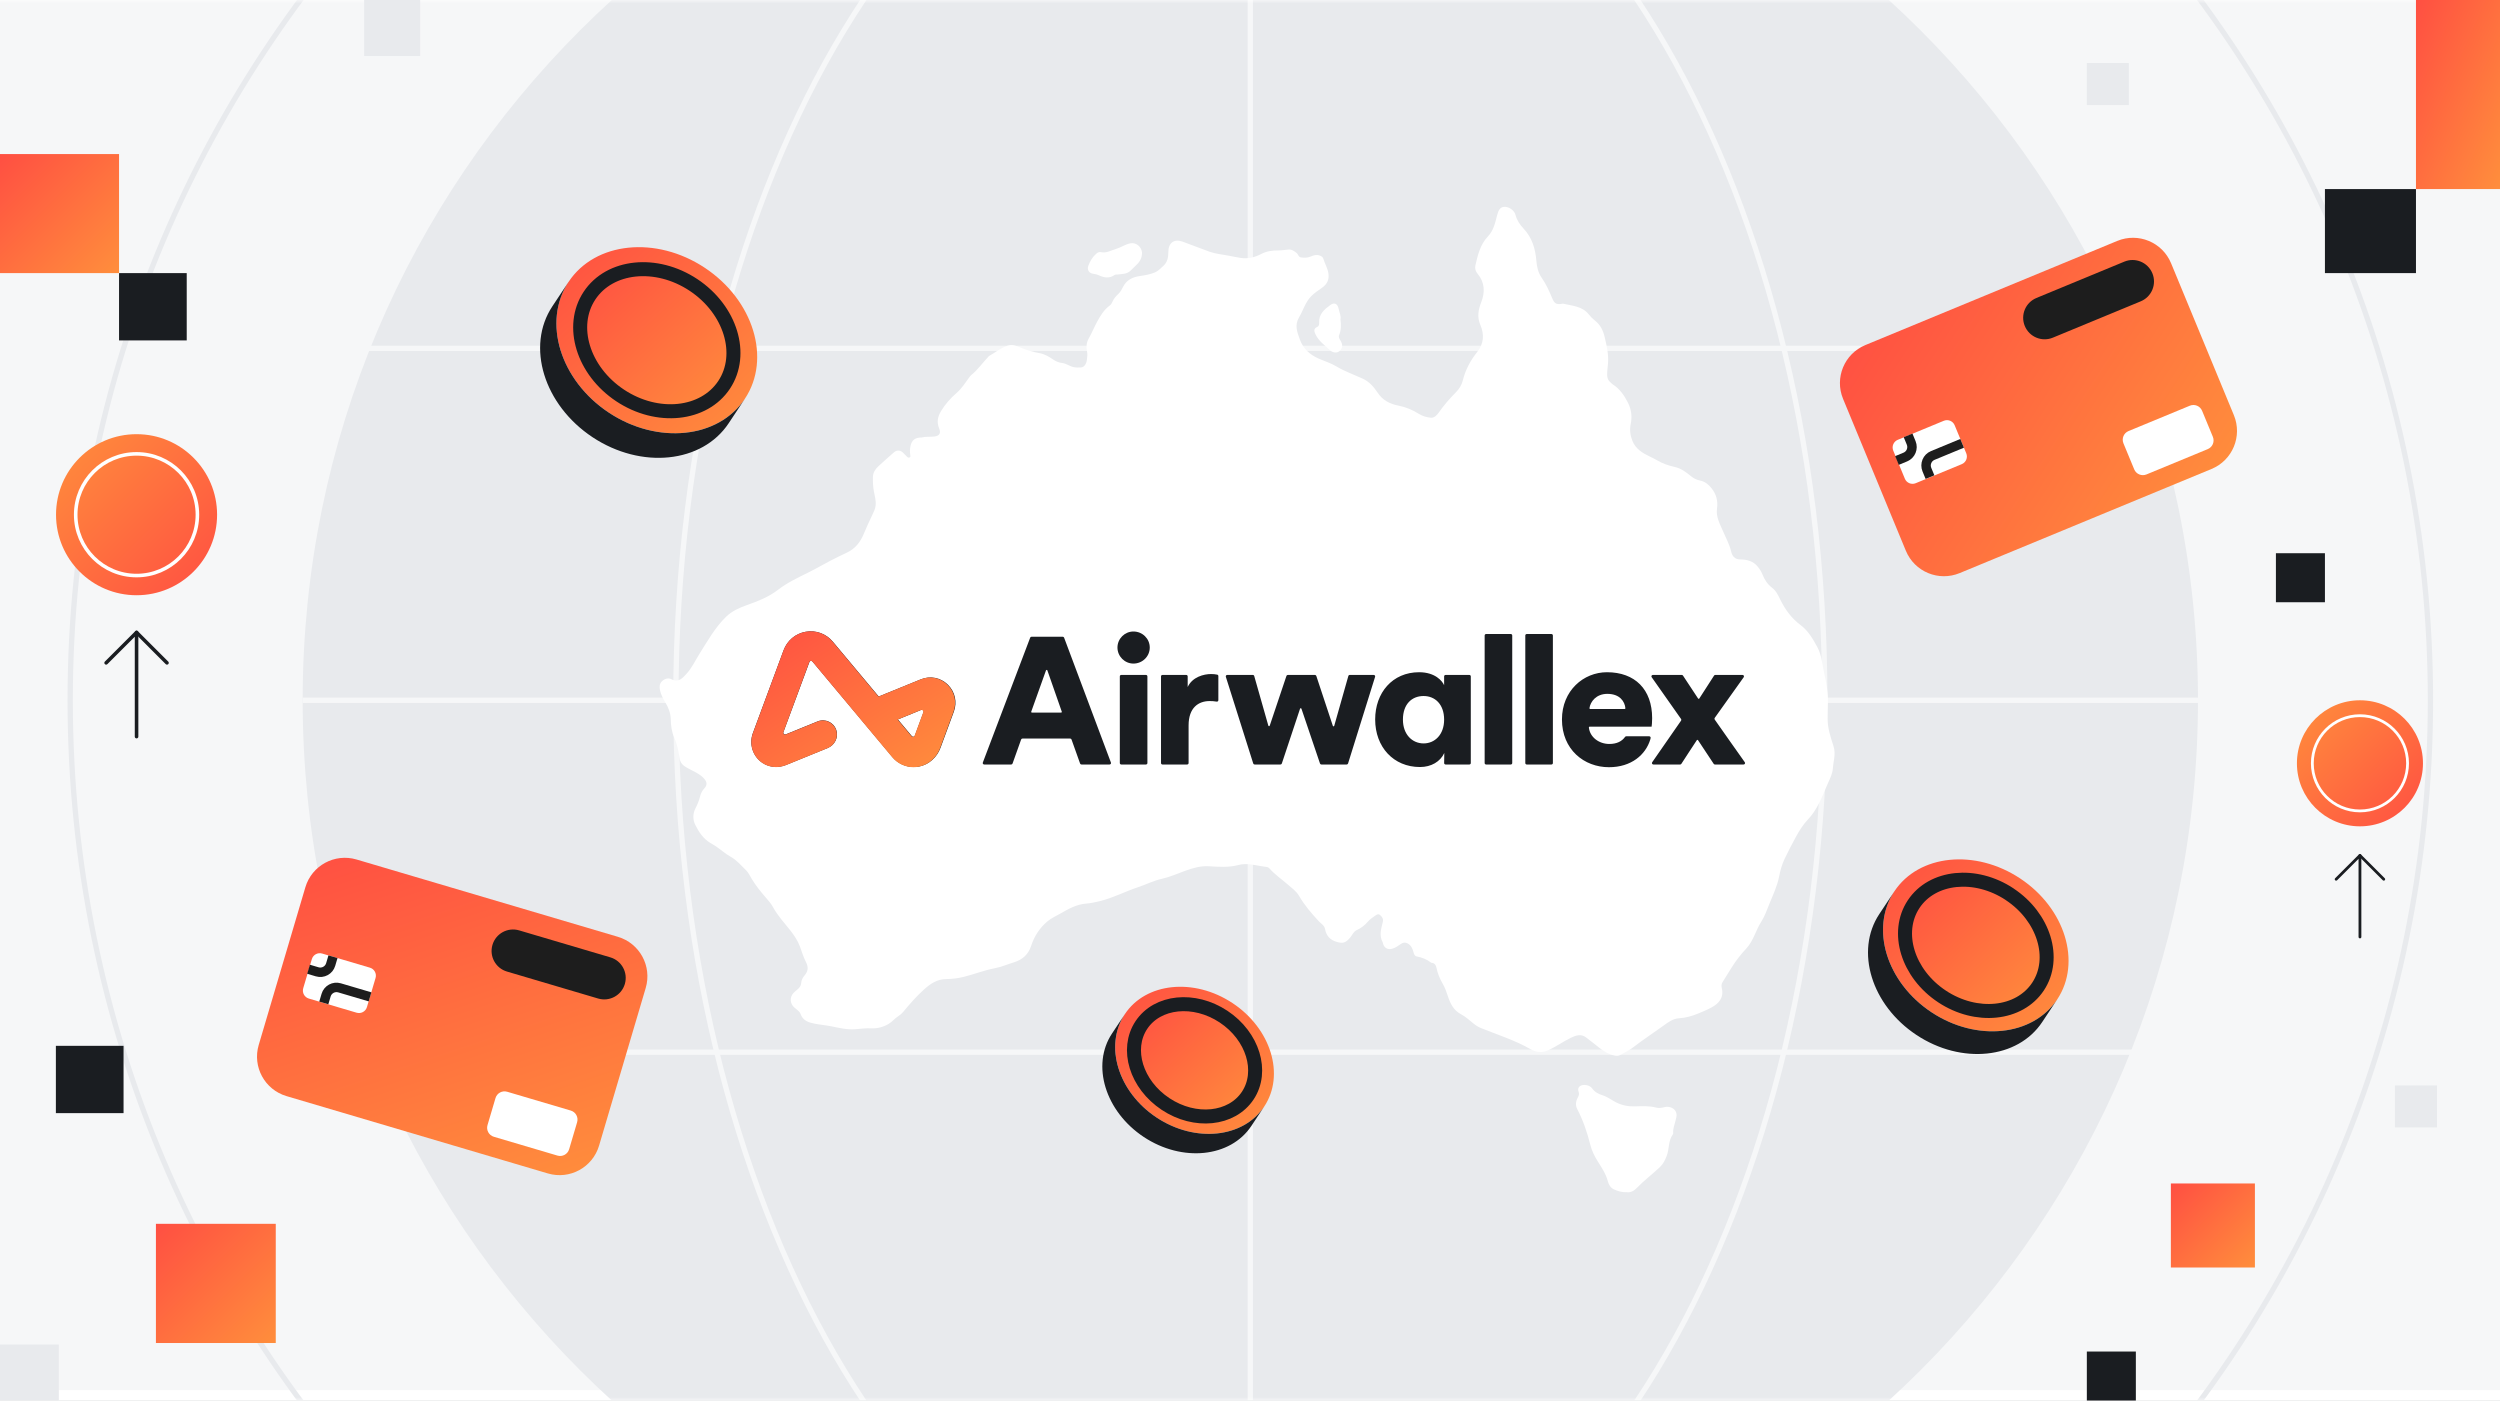 <svg width="357" height="200" viewBox="0 0 357 200" fill="none" xmlns="http://www.w3.org/2000/svg">
<rect x="0" y="0" width="357" height="200" fill="#333333" stroke="none"/>
<g clip-path="url(#clip0_1098_6069)">
<rect width="357" height="200" fill="#F6F7F8"/>
<g clip-path="url(#clip1_1098_6069)">
<rect width="357" height="200" fill="#F6F7F8"/>
<g clip-path="url(#clip2_1098_6069)">
<rect width="509.091" height="200" transform="translate(-76)" fill="white"/>
<mask id="mask0_1098_6069" style="mask-type:luminance" maskUnits="userSpaceOnUse" x="-76" y="0" width="510" height="201">
<path d="M433.091 0H-76V200H433.091V0Z" fill="white"/>
</mask>
<g mask="url(#mask0_1098_6069)">
<path d="M433.091 0H-76V198.504H433.091V0Z" fill="#F6F7F8"/>
<path d="M178.546 235.326C253.284 235.326 313.871 174.739 313.871 100C313.871 25.262 253.284 -35.326 178.546 -35.326C103.807 -35.326 43.22 25.262 43.22 100C43.22 174.739 103.807 235.326 178.546 235.326Z" fill="#E8EAED"/>
<path d="M178.545 268.523C271.618 268.523 347.068 193.073 347.068 100C347.068 6.928 271.618 -68.522 178.545 -68.522C85.473 -68.522 10.023 6.928 10.023 100C10.023 193.073 85.473 268.523 178.545 268.523Z" stroke="#E8EAED" stroke-width="0.758" stroke-miterlimit="10"/>
<path d="M178.546 235.326C223.852 235.326 260.58 174.739 260.58 100C260.58 25.262 223.852 -35.326 178.546 -35.326C133.24 -35.326 96.512 25.262 96.512 100C96.512 174.739 133.24 235.326 178.546 235.326Z" stroke="#F6F7F8" stroke-width="0.758" stroke-miterlimit="10"/>
<path d="M313.871 100H43.22" stroke="#F6F7F8" stroke-width="0.758" stroke-miterlimit="10"/>
<path d="M313.871 49.746H43.22" stroke="#F6F7F8" stroke-width="0.758" stroke-miterlimit="10"/>
<path d="M313.871 150.254H43.22" stroke="#F6F7F8" stroke-width="0.758" stroke-miterlimit="10"/>
<path d="M178.546 -35.326V235.326" stroke="#F6F7F8" stroke-width="0.758" stroke-miterlimit="10"/>
</g>
</g>
</g>
<g clip-path="url(#clip3_1098_6069)">
<path d="M17.643 149.344H7.979V158.956H17.643V149.344Z" fill="#1A1D21"/>
<path d="M26.664 39H17V48.612H26.664V39Z" fill="#1A1D21"/>
<path d="M39.378 174.761H22.265V191.782H39.378V174.761Z" fill="url(#paint0_linear_1098_6069)"/>
<path d="M17 22H0V39H17V22Z" fill="url(#paint1_linear_1098_6069)"/>
<path d="M8.403 192H0V200.358H8.403V192Z" fill="#E8EAED"/>
<path d="M60 0H52V8H60V0Z" fill="#E8EAED"/>
<path d="M345 27H332V39H345V27Z" fill="#1A1D21"/>
<path d="M357 0H345V27H357V0Z" fill="url(#paint2_linear_1098_6069)"/>
<path d="M332 79H325V86H332V79Z" fill="#1A1D21"/>
<path d="M305 193H298V200H305V193Z" fill="#1A1D21"/>
<path d="M322 169H310V181H322V169Z" fill="url(#paint3_linear_1098_6069)"/>
<path d="M348 155H342V161H348V155Z" fill="#E8EAED"/>
<path d="M304 9H298V15H304V9Z" fill="#E8EAED"/>
<path d="M337 100C332.029 100 328 104.029 328 109C328 113.971 332.029 118 337 118C341.971 118 346 113.971 346 109C346 104.029 341.971 100 337 100Z" fill="url(#paint4_linear_1098_6069)"/>
<path d="M337 102.2C333.244 102.2 330.2 105.244 330.2 109C330.2 112.755 333.244 115.8 337 115.8C340.755 115.8 343.8 112.755 343.8 109C343.8 105.244 340.755 102.2 337 102.2Z" stroke="white" stroke-width="0.4" stroke-miterlimit="10"/>
<path d="M337.001 122.156L340.4 125.557" stroke="#1A1D21" stroke-width="0.4" stroke-linecap="round" stroke-linejoin="round"/>
<path d="M333.6 125.557L337.001 122.156L337.001 133.8" stroke="#1A1D21" stroke-width="0.4" stroke-linecap="round" stroke-linejoin="round"/>
<path d="M19.5 62C13.149 62 8 67.149 8 73.5C8 79.851 13.149 85 19.5 85C25.851 85 31 79.851 31 73.5C31 67.149 25.851 62 19.5 62Z" fill="url(#paint5_linear_1098_6069)"/>
<path d="M19.5 64.811C14.701 64.811 10.811 68.701 10.811 73.5C10.811 78.298 14.701 82.189 19.5 82.189C24.298 82.189 28.189 78.299 28.189 73.5C28.189 68.701 24.298 64.811 19.5 64.811Z" stroke="white" stroke-width="0.511" stroke-miterlimit="10"/>
<path d="M19.501 90.311L23.845 94.656" stroke="#1A1D21" stroke-width="0.511" stroke-linecap="round" stroke-linejoin="round"/>
<path d="M15.156 94.656L19.501 90.31L19.501 105.189" stroke="#1A1D21" stroke-width="0.511" stroke-linecap="round" stroke-linejoin="round"/>
</g>
<path d="M302.346 34.403L266.378 49.272C263.375 50.513 261.948 53.953 263.189 56.956L272.157 78.649C273.398 81.651 276.838 83.079 279.84 81.838L315.808 66.969C318.811 65.727 320.239 62.287 318.997 59.285L310.03 37.592C308.789 34.59 305.348 33.162 302.346 34.403Z" fill="url(#paint6_linear_1098_6069)"/>
<path d="M303.355 37.362L290.802 42.551C289.238 43.198 288.494 44.99 289.14 46.554L289.142 46.557C289.788 48.121 291.581 48.865 293.145 48.219L305.698 43.029C307.262 42.383 308.005 40.591 307.359 39.027L307.357 39.023C306.711 37.459 304.919 36.715 303.355 37.362Z" fill="#1D1D1D"/>
<path d="M312.709 57.935L303.954 61.554C303.27 61.837 302.944 62.621 303.227 63.306L304.764 67.023C305.047 67.707 305.831 68.033 306.515 67.75L315.27 64.131C315.955 63.848 316.28 63.064 315.997 62.379L314.46 58.662C314.177 57.977 313.393 57.652 312.709 57.935Z" fill="white"/>
<path d="M277.578 60.087L271 62.806C270.395 63.056 270.107 63.749 270.357 64.354L272.013 68.359C272.263 68.964 272.956 69.252 273.561 69.002L280.139 66.282C280.744 66.032 281.032 65.339 280.782 64.734L279.126 60.729C278.876 60.124 278.183 59.836 277.578 60.087Z" fill="white"/>
<path d="M280.19 63.307L275.997 65.042C275.209 65.368 274.834 66.273 275.159 67.061L275.603 68.133" stroke="#1D1D1D" stroke-width="1.35" stroke-miterlimit="10"/>
<path d="M270.887 65.758L272.08 65.265C272.868 64.94 273.243 64.034 272.917 63.246L272.474 62.174" stroke="#1D1D1D" stroke-width="1.35" stroke-miterlimit="10"/>
<path d="M88.235 133.777L50.913 122.736C47.798 121.815 44.525 123.593 43.604 126.708L36.945 149.218C36.023 152.333 37.801 155.606 40.917 156.527L78.238 167.568C81.354 168.49 84.626 166.712 85.548 163.596L92.207 141.087C93.129 137.972 91.35 134.699 88.235 133.777Z" fill="url(#paint7_linear_1098_6069)"/>
<path d="M87.157 136.71L74.132 132.857C72.509 132.377 70.804 133.303 70.324 134.926L70.323 134.93C69.843 136.552 70.769 138.257 72.392 138.737L85.418 142.591C87.04 143.071 88.745 142.144 89.225 140.522L89.226 140.518C89.707 138.895 88.78 137.19 87.157 136.71Z" fill="#1D1D1D"/>
<path d="M81.508 158.589L72.424 155.902C71.713 155.692 70.967 156.097 70.757 156.807L69.616 160.665C69.406 161.375 69.811 162.121 70.522 162.331L79.606 165.018C80.316 165.228 81.062 164.823 81.272 164.113L82.413 160.255C82.623 159.545 82.218 158.799 81.508 158.589Z" fill="white"/>
<path d="M52.828 138.185L46.003 136.166C45.375 135.98 44.716 136.338 44.53 136.966L43.301 141.121C43.115 141.749 43.473 142.409 44.101 142.595L50.926 144.614C51.554 144.8 52.214 144.441 52.399 143.813L53.629 139.658C53.815 139.03 53.456 138.37 52.828 138.185Z" fill="white"/>
<path d="M52.841 142.352L48.488 141.065C47.67 140.822 46.81 141.288 46.568 142.106L46.238 143.22" stroke="#1D1D1D" stroke-width="1.35" stroke-miterlimit="10"/>
<path d="M44.06 138.409L45.299 138.777C46.117 139.019 46.977 138.553 47.22 137.735L47.549 136.621" stroke="#1D1D1D" stroke-width="1.35" stroke-miterlimit="10"/>
<path d="M131.652 62.47C132.141 62.322 132.788 62.41 133.425 62.334C134.163 62.247 134.394 61.853 134.11 61.171C133.747 60.292 133.894 59.519 134.372 58.72C134.974 57.72 135.732 56.864 136.603 56.11C137.341 55.474 137.841 54.66 138.406 53.894C138.5 53.766 138.599 53.637 138.72 53.538C139.648 52.785 140.322 51.796 141.141 50.94C141.163 50.917 141.171 50.879 141.197 50.864C142.099 50.368 142.887 49.678 143.898 49.36C144.591 49.141 145.19 49.402 145.758 49.641C146.625 50.004 147.504 50.269 148.425 50.425C149.167 50.553 149.792 50.932 150.402 51.345C150.792 51.614 151.216 51.785 151.686 51.838C152.273 51.906 152.739 52.307 153.315 52.425C153.671 52.501 154.023 52.489 154.372 52.47C154.785 52.451 155.137 52.008 155.209 51.376C155.258 50.963 155.322 50.565 155.216 50.11C155.08 49.538 155.163 48.872 155.47 48.338C155.917 47.553 156.247 46.716 156.678 45.928C157.148 45.069 157.648 44.232 158.463 43.637C158.667 43.489 158.785 43.269 158.872 43.061C159.065 42.599 159.398 42.262 159.743 41.928C160.031 41.652 160.197 41.307 160.372 40.966C160.872 39.978 161.739 39.565 162.773 39.417C163.523 39.311 164.285 39.178 164.963 38.883C165.372 38.705 165.747 38.311 166.118 37.978C166.732 37.421 166.834 36.732 166.838 35.993C166.841 34.686 167.641 34.069 168.868 34.504C170.175 34.966 171.455 35.501 172.762 35.959C173.656 36.269 174.607 36.341 175.531 36.523C176.065 36.626 176.595 36.743 177.137 36.826C178.209 36.993 179.182 36.751 180.107 36.266C180.883 35.857 181.705 35.758 182.561 35.762C183.035 35.762 183.512 35.678 183.985 35.637C184.474 35.595 184.841 35.872 185.186 36.152C185.398 36.322 185.406 36.694 185.758 36.754C186.243 36.838 186.709 36.826 187.175 36.629C187.588 36.455 188.008 36.319 188.474 36.497C188.705 36.584 188.902 36.709 188.963 36.921C189.182 37.667 189.618 38.326 189.709 39.129C189.803 39.985 189.485 40.588 188.819 41.069C188.273 41.459 187.705 41.822 187.235 42.303C186.398 43.163 186.095 44.326 185.504 45.319C184.83 46.459 185.247 47.428 185.614 48.466C186.084 49.788 187.035 50.637 188.277 51.194C189.125 51.572 190.035 51.841 190.822 52.315C192.027 53.042 193.341 53.497 194.607 54.076C195.527 54.501 196.182 55.251 196.713 56.057C197.444 57.167 198.478 57.686 199.709 57.925C200.766 58.129 201.724 58.542 202.629 59.107C203.144 59.428 203.732 59.591 204.311 59.652C204.788 59.701 205.178 59.311 205.436 58.94C206.175 57.883 207.008 56.917 207.917 56.004C208.394 55.527 208.739 54.947 208.894 54.311C209.266 52.8 209.985 51.47 210.936 50.277C211.913 49.05 211.97 47.747 211.391 46.394C210.91 45.273 211.095 44.247 211.516 43.171C212.076 41.739 212.038 40.341 211.004 39.095C210.713 38.747 210.588 38.349 210.682 37.928C211.016 36.44 211.379 34.917 212.455 33.785C213.296 32.902 213.504 31.834 213.781 30.762C213.993 29.936 214.25 29.58 214.796 29.538C215.436 29.489 216.239 30.012 216.413 30.682C216.61 31.455 217.027 32.069 217.561 32.637C218.769 33.921 219.25 35.497 219.391 37.22C219.463 38.08 219.637 38.932 220.156 39.671C220.766 40.542 221.201 41.504 221.61 42.482C221.932 43.254 222.152 43.569 223.129 43.368C223.144 43.368 223.163 43.353 223.175 43.357C224.489 43.675 225.925 43.697 226.879 44.898C227.137 45.22 227.432 45.527 227.754 45.777C228.535 46.379 228.925 47.194 229.144 48.122C229.44 49.372 229.732 50.626 229.622 51.921C229.576 52.463 229.493 53.004 229.5 53.553C229.508 53.985 229.644 54.338 229.982 54.61C230.08 54.69 230.163 54.8 230.269 54.868C231.3 55.516 231.959 56.485 232.485 57.531C232.955 58.466 233.088 59.493 232.868 60.531C232.69 61.379 232.796 62.186 233.114 62.97C233.572 64.114 234.561 64.698 235.595 65.198C235.925 65.357 236.262 65.508 236.572 65.698C237.379 66.186 238.254 66.482 239.167 66.686C240.065 66.887 240.781 67.432 241.47 67.997C241.857 68.311 242.288 68.527 242.754 68.618C243.466 68.758 243.963 69.171 244.391 69.701C245.091 70.565 245.345 71.519 245.186 72.652C245.019 73.823 245.622 74.86 246.065 75.898C246.459 76.826 246.955 77.705 247.194 78.705C247.345 79.349 247.652 79.879 248.508 79.887C249.447 79.894 250.357 80.11 251 80.913C251.277 81.254 251.516 81.618 251.675 82.023C251.978 82.785 252.41 83.448 253.065 83.944C253.652 84.391 253.936 85.046 254.247 85.671C254.947 87.08 255.841 88.307 257.125 89.262C258.205 90.065 258.872 91.224 259.508 92.394C260.156 93.584 260.213 94.91 260.504 96.182C260.819 97.546 261.061 98.91 261.023 100.307C261.004 101.069 260.974 101.826 260.974 102.591C260.982 103.966 261.398 105.243 261.815 106.519C262.023 107.148 262.004 107.773 261.91 108.398C261.849 108.822 261.766 109.239 261.739 109.671C261.694 110.455 261.345 111.141 261.031 111.838C260.591 112.811 260.216 113.819 259.724 114.766C259.307 115.572 258.826 116.338 258.178 117.016C257.482 117.75 256.929 118.633 256.44 119.535C255.883 120.565 255.334 121.599 254.834 122.66C254.466 123.444 254.228 124.288 254.065 125.133C253.796 126.523 253.194 127.781 252.667 129.072C252.315 129.936 252.008 130.838 251.512 131.614C250.72 132.849 250.398 134.341 249.375 135.444C248.599 136.277 247.898 137.167 247.296 138.133C246.853 138.841 246.421 139.554 245.974 140.258C245.804 140.527 245.807 140.819 245.872 141.095C246.205 142.516 245.406 143.319 244.406 143.864C243.796 144.197 243.137 144.47 242.482 144.739C241.607 145.099 240.716 145.349 239.785 145.406C238.868 145.463 238.205 145.985 237.519 146.482C236.08 147.523 234.591 148.493 233.182 149.584C232.633 150.008 231.985 150.3 231.379 150.644C231.133 150.785 230.872 150.785 230.588 150.732C229.705 150.565 228.997 150.11 228.303 149.565C227.69 149.08 227.08 148.588 226.459 148.122C225.769 147.603 225 147.857 224.281 148.213C223.213 148.743 222.239 149.432 221.156 149.947C220.22 150.391 219.345 150.277 218.542 149.815C216.3 148.523 213.841 147.769 211.466 146.8C211.076 146.641 210.724 146.413 210.406 146.152C209.83 145.675 209.269 145.171 208.607 144.819C207.576 144.273 207.103 143.307 206.769 142.288C206.565 141.663 206.353 141.046 206.023 140.485C205.603 139.762 205.292 139.012 205.125 138.19C205.053 137.838 204.883 137.527 204.451 137.493C204.421 137.493 204.383 137.482 204.36 137.463C203.747 136.985 203.05 136.724 202.292 136.576C202.012 136.519 201.917 136.239 201.841 135.955C201.709 135.47 201.519 135 201.023 134.728C200.682 134.542 200.379 134.572 200.076 134.777C199.663 135.054 199.269 135.364 198.773 135.489C198.133 135.652 197.637 135.345 197.485 134.694C197.474 134.648 197.47 134.595 197.447 134.554C196.91 133.591 197.232 132.618 197.463 131.671C197.58 131.19 197.364 130.936 197.08 130.671C196.807 130.421 196.542 130.648 196.338 130.785C195.97 131.031 195.595 131.3 195.311 131.633C194.872 132.144 194.36 132.538 193.754 132.811C193.262 133.035 193.103 133.538 192.788 133.906C192.118 134.694 191.713 134.72 190.974 134.527C189.955 134.258 189.402 133.66 189.216 132.663C189.118 132.137 188.644 131.902 188.326 131.557C187.281 130.425 186.277 129.269 185.5 127.925C185.114 127.254 184.459 126.804 183.883 126.3C183.019 125.546 182.065 124.894 181.296 124.035C181.175 123.898 181.031 123.819 180.838 123.796C179.819 123.69 178.83 123.379 177.788 123.394C177.459 123.398 177.152 123.44 176.849 123.523C175.459 123.894 174.05 123.792 172.644 123.701C171.459 123.626 170.36 123.951 169.273 124.341C168.16 124.739 167.084 125.235 165.917 125.493C164.728 125.754 163.637 126.322 162.489 126.701C160.675 127.296 158.982 128.209 157.122 128.663C156.455 128.826 155.785 128.982 155.095 129.035C153.739 129.137 152.595 129.781 151.451 130.44C150.815 130.807 150.125 131.103 149.561 131.58C148.447 132.523 147.69 133.705 147.235 135.099C146.841 136.311 145.993 137.057 144.754 137.432C143.841 137.709 142.97 138.095 142.019 138.273C140.531 138.557 139.11 139.125 137.641 139.493C136.819 139.697 135.966 139.804 135.122 139.811C133.803 139.822 132.841 140.489 131.917 141.326C130.841 142.296 129.898 143.387 128.978 144.497C128.766 144.75 128.516 144.963 128.254 145.125C127.75 145.44 127.402 145.921 126.879 146.224C126.11 146.671 125.288 146.883 124.451 146.845C123.66 146.807 122.887 146.913 122.114 146.974C120.955 147.065 119.853 146.785 118.75 146.565C117.944 146.402 117.129 146.338 116.326 146.179C115.425 146 114.652 145.751 114.3 144.751C114.171 144.391 113.716 144.141 113.406 143.849C112.796 143.281 112.747 142.413 113.311 141.796C113.474 141.622 113.663 141.47 113.849 141.315C114.144 141.072 114.383 140.804 114.406 140.398C114.432 139.963 114.629 139.599 114.906 139.277C115.41 138.686 115.459 138.095 115.088 137.375C114.72 136.667 114.5 135.887 114.22 135.137C113.902 134.292 113.406 133.565 112.849 132.853C112 131.769 111.05 130.769 110.387 129.538C110.122 129.05 109.732 128.603 109.36 128.175C108.622 127.322 107.917 126.455 107.338 125.489C107.095 125.088 106.872 124.603 106.58 124.319C105.864 123.629 105.22 122.826 104.326 122.338C103.565 121.917 102.932 121.322 102.213 120.841C101.959 120.671 101.694 120.519 101.432 120.368C100.406 119.762 99.777 118.777 99.277 117.777C98.944 117.107 98.906 116.235 99.288 115.482C99.576 114.921 99.822 114.349 99.97 113.735C100.076 113.292 100.273 112.902 100.595 112.561C101.008 112.122 100.97 111.679 100.576 111.22C99.97 110.516 99.122 110.197 98.341 109.762C98.103 109.629 97.849 109.508 97.644 109.338C97.319 109.061 97.114 108.758 97.038 108.266C96.894 107.292 96.716 106.307 96.303 105.391C95.913 104.527 95.803 103.626 95.781 102.679C95.762 101.841 95.455 101.042 95.019 100.319C94.69 99.769 94.391 99.216 94.251 98.58C94.144 98.095 94.16 97.644 94.527 97.285C94.902 96.917 95.432 96.762 95.864 96.989C96.913 97.535 97.493 96.8 98.035 96.216C98.8 95.387 99.277 94.334 99.879 93.376C101.038 91.538 102.099 89.622 103.678 88.08C104.516 87.266 105.561 86.796 106.633 86.417C108.209 85.86 109.754 85.262 111.095 84.228C112.41 83.213 113.906 82.504 115.383 81.777C116.466 81.243 117.504 80.633 118.572 80.076C119.353 79.671 120.141 79.285 120.936 78.913C122.118 78.364 122.872 77.41 123.357 76.209C123.716 75.323 124.129 74.455 124.538 73.588C124.754 73.126 124.993 72.686 125.042 72.16C125.11 71.474 124.913 70.823 124.792 70.175C124.663 69.489 124.641 68.811 124.652 68.126C124.66 67.493 124.989 66.989 125.44 66.576C126.171 65.906 126.91 65.239 127.66 64.591C128.103 64.209 128.629 64.277 129.019 64.713C129.178 64.891 129.353 65.057 129.523 65.224C129.633 65.334 129.773 65.394 129.917 65.311C130.05 65.232 130.004 65.091 129.985 64.963C129.917 64.531 129.928 64.099 130.023 63.671C130.205 62.841 130.686 62.459 131.663 62.474L131.652 62.47Z" fill="white"/>
<path d="M232.22 170.247C231.599 170.269 231.034 170.095 230.489 169.853C229.97 169.622 229.72 169.152 229.591 168.66C229.318 167.614 228.724 166.747 228.167 165.857C227.693 165.103 227.303 164.315 227.091 163.459C226.652 161.701 226.072 160.001 225.235 158.391C224.939 157.826 225.019 157.254 225.311 156.728C225.466 156.451 225.542 156.194 225.428 155.913C225.186 155.304 225.644 154.906 226.277 154.929C226.693 154.944 227.106 155.072 227.375 155.444C227.75 155.966 228.28 156.232 228.875 156.417C229.553 156.629 230.114 157.08 230.739 157.398C231.595 157.838 232.481 158.016 233.424 157.989C234.458 157.963 235.485 157.894 236.511 158.167C236.867 158.262 237.292 158.209 237.689 158.099C238.337 157.925 239.265 158.213 239.405 159.057C239.462 159.402 239.33 159.72 239.261 160.046C239.136 160.626 238.867 161.179 238.936 161.796C238.943 161.868 238.909 161.959 238.864 162.019C238.208 162.932 238.39 164.08 238 165.076C237.765 165.679 237.504 166.209 237.046 166.648C235.974 167.671 234.78 168.557 233.75 169.626C233.352 170.038 232.849 170.36 232.216 170.232L232.22 170.247Z" fill="white"/>
<path d="M163.08 36.099C163.088 36.754 162.819 37.326 162.311 37.8C162.02 38.072 161.736 38.353 161.455 38.637C160.929 39.167 160.228 39.114 159.573 39.201C159.433 39.22 159.285 39.179 159.156 39.273C158.444 39.773 157.698 39.675 156.971 39.334C156.705 39.209 156.448 39.129 156.16 39.103C155.52 39.042 155.19 38.535 155.418 37.936C155.668 37.273 156.024 36.671 156.577 36.205C156.762 36.046 156.986 35.955 157.202 36.004C158.005 36.186 158.664 35.747 159.38 35.542C160.088 35.341 160.686 34.883 161.433 34.743C162.205 34.599 163.001 35.182 163.088 36.103L163.08 36.099Z" fill="white"/>
<path d="M191.417 45.614C191.523 46.398 191.523 47.141 191.224 47.864C191.11 48.141 191.269 48.391 191.417 48.629C191.788 49.224 191.735 49.735 191.269 50.141C190.928 50.436 190.352 50.41 189.913 50.001C189.163 49.3 188.299 48.694 187.845 47.724C187.648 47.307 187.546 46.917 188.121 46.675C188.337 46.584 188.394 46.311 188.379 46.088C188.303 44.868 189.106 44.19 189.951 43.569C190.606 43.088 191.023 43.44 191.152 44.08C191.258 44.603 191.523 45.088 191.417 45.618V45.614Z" fill="white"/>
<path d="M270.512 127.287C274.008 122.011 282.05 121.185 288.478 125.443C294.902 129.7 297.273 137.428 293.777 142.704C290.281 147.981 282.239 148.806 275.815 144.549C269.39 140.291 267.015 132.564 270.512 127.287ZM286.981 127.704C282.076 124.454 275.936 125.083 273.265 129.113C270.595 133.143 272.406 139.041 277.311 142.295C282.216 145.549 288.356 144.916 291.027 140.886C293.697 136.859 291.883 130.958 286.978 127.708L286.981 127.704Z" fill="url(#paint8_linear_1098_6069)"/>
<path d="M273.265 129.113C275.936 125.087 282.076 124.454 286.981 127.704C291.887 130.954 293.697 136.856 291.031 140.882C288.36 144.912 282.22 145.541 277.315 142.291C272.409 139.041 270.599 133.14 273.269 129.109L273.265 129.113Z" fill="url(#paint9_linear_1098_6069)"/>
<path d="M268.364 130.53L270.512 127.287C267.016 132.564 269.387 140.291 275.815 144.549C282.243 148.806 290.281 147.981 293.777 142.704L291.629 145.946C288.133 151.223 280.091 152.049 273.667 147.791C267.243 143.534 264.868 135.806 268.364 130.53Z" fill="#1A1D21"/>
<path d="M286.981 127.704C291.887 130.954 293.697 136.856 291.031 140.882C288.36 144.912 282.22 145.541 277.315 142.291C272.409 139.041 270.599 133.14 273.269 129.109C275.94 125.079 282.08 124.45 286.985 127.7L286.981 127.704Z" stroke="#1A1D21" stroke-width="2" stroke-linecap="round" stroke-linejoin="round"/>
<path d="M81.201 40.239C84.986 34.53 93.69 33.633 100.645 38.242C107.599 42.852 110.164 51.216 106.38 56.924C102.595 62.636 93.891 63.53 86.936 58.92C79.982 54.31 77.414 45.947 81.198 40.235L81.201 40.239ZM99.023 40.685C93.713 37.167 87.069 37.848 84.179 42.208C81.289 46.568 83.251 52.955 88.558 56.473C93.864 59.992 100.512 59.31 103.402 54.947C106.292 50.587 104.33 44.201 99.02 40.682L99.023 40.685Z" fill="url(#paint10_linear_1098_6069)"/>
<path d="M84.179 42.212C87.069 37.852 93.713 37.17 99.023 40.689C104.334 44.208 106.292 50.595 103.406 54.955C100.516 59.314 93.868 60 88.561 56.481C83.255 52.962 81.292 46.576 84.183 42.216L84.179 42.212Z" fill="url(#paint11_linear_1098_6069)"/>
<path d="M78.876 43.746L81.201 40.239C77.417 45.951 79.985 54.314 86.94 58.924C93.891 63.53 102.595 62.64 106.383 56.928L104.057 60.435C100.273 66.148 91.569 67.042 84.614 62.432C77.66 57.822 75.091 49.458 78.876 43.746Z" fill="#1A1D21"/>
<path d="M99.023 40.685C104.334 44.205 106.292 50.591 103.406 54.951C100.516 59.31 93.868 59.996 88.561 56.477C83.255 52.958 81.292 46.572 84.183 42.212C87.073 37.852 93.717 37.17 99.027 40.689L99.023 40.685Z" stroke="#1A1D21" stroke-width="2" stroke-linecap="round" stroke-linejoin="round"/>
<path d="M160.629 144.818C163.621 140.303 170.5 139.599 176 143.239C181.5 146.879 183.527 153.493 180.534 158.008C177.542 162.523 170.663 163.227 165.167 159.587C159.671 155.943 157.64 149.333 160.629 144.818ZM174.72 145.174C170.523 142.394 165.269 142.932 162.985 146.379C160.701 149.826 162.25 154.875 166.447 157.655C170.644 160.436 175.898 159.898 178.182 156.451C180.466 153.004 178.917 147.958 174.72 145.174Z" fill="url(#paint12_linear_1098_6069)"/>
<path d="M162.985 146.379C165.269 142.932 170.523 142.394 174.72 145.174C178.917 147.955 180.466 153.004 178.182 156.451C175.898 159.898 170.644 160.44 166.447 157.655C162.25 154.875 160.701 149.826 162.985 146.379Z" fill="url(#paint13_linear_1098_6069)"/>
<path d="M158.792 147.591L160.629 144.818C157.637 149.334 159.667 155.943 165.167 159.587C170.663 163.231 177.542 162.523 180.534 158.008L178.697 160.78C175.705 165.296 168.826 166 163.33 162.36C157.834 158.716 155.803 152.106 158.792 147.591Z" fill="#1A1D21"/>
<path d="M174.72 145.174C178.917 147.955 180.466 153.004 178.182 156.451C175.898 159.898 170.644 160.44 166.447 157.655C162.25 154.875 160.701 149.826 162.985 146.379C165.269 142.932 170.523 142.394 174.72 145.174Z" stroke="#1A1D21" stroke-width="2" stroke-linecap="round" stroke-linejoin="round"/>
<path fill-rule="evenodd" clip-rule="evenodd" d="M229.526 99.083C231.32 99.083 232.012 100.177 232.108 101.131C232.115 101.192 232.066 101.244 232.005 101.244H227.077C227.013 101.244 226.965 101.189 226.973 101.127C227.107 100.196 227.935 99.083 229.526 99.083ZM232.227 105.143C232.16 105.143 232.097 105.175 232.059 105.229C231.614 105.852 230.891 106.238 229.811 106.238C228.323 106.238 227.031 105.262 226.891 103.881C226.885 103.82 226.933 103.767 226.995 103.767H231.482H235.849C235.874 103.69 235.926 103.098 235.926 102.557C235.926 98.439 233.464 95.994 229.474 95.994C226.131 95.994 223.047 98.619 223.047 102.737C223.047 107.035 226.209 109.558 229.759 109.558C232.968 109.558 235.001 107.767 235.66 105.604C235.664 105.59 235.686 105.51 235.71 105.392C235.737 105.264 235.639 105.143 235.508 105.143H232.227ZM240.056 102.671L235.858 96.704C235.761 96.568 235.86 96.38 236.027 96.38H240.156C240.226 96.38 240.291 96.415 240.33 96.474L242.487 99.747C242.528 99.81 242.62 99.809 242.661 99.746L244.768 96.475C244.806 96.416 244.872 96.38 244.942 96.38H248.834C249.002 96.38 249.1 96.569 249.003 96.705L244.862 102.516C244.811 102.587 244.811 102.681 244.861 102.753C246.217 104.677 247.766 106.901 249.157 108.847C249.255 108.983 249.156 109.171 248.988 109.171H244.889C244.819 109.171 244.754 109.136 244.716 109.078L242.479 105.698C242.438 105.636 242.348 105.636 242.306 105.697C241.636 106.69 240.761 108.073 240.096 109.079C240.058 109.137 239.993 109.171 239.923 109.171H236.102C235.935 109.171 235.837 108.985 235.932 108.849L240.057 102.907C240.106 102.836 240.106 102.742 240.056 102.671ZM217.813 108.965V90.744C217.813 90.63 217.906 90.538 218.02 90.538H221.544C221.659 90.538 221.752 90.63 221.752 90.744V108.965C221.752 109.079 221.659 109.171 221.544 109.171H218.02C217.906 109.171 217.813 109.079 217.813 108.965ZM212.008 108.965V90.744C212.008 90.63 212.101 90.538 212.216 90.538H215.74C215.855 90.538 215.947 90.63 215.947 90.744V108.965C215.947 109.079 215.855 109.171 215.74 109.171H212.216C212.101 109.171 212.008 109.079 212.008 108.965ZM203.292 106.16C204.873 106.16 206.221 104.925 206.221 102.763C206.221 100.55 204.899 99.391 203.292 99.391C201.608 99.391 200.338 100.55 200.338 102.763C200.338 104.873 201.66 106.16 203.292 106.16ZM206.247 107.524C205.677 108.76 204.381 109.532 202.774 109.532C198.991 109.532 196.374 106.675 196.374 102.737C196.374 98.928 198.836 95.994 202.645 95.994C204.951 95.994 205.962 97.255 206.221 97.847V96.586C206.221 96.473 206.314 96.38 206.428 96.38H209.823C209.937 96.38 210.03 96.473 210.03 96.586V108.965C210.03 109.079 209.937 109.171 209.823 109.171H206.431C206.316 109.171 206.222 109.078 206.224 108.963C206.231 108.498 206.247 107.423 206.247 107.524ZM187.969 96.522L190.33 103.652C190.361 103.748 190.5 103.746 190.528 103.648L192.544 96.531C192.569 96.442 192.65 96.38 192.743 96.38H196.166C196.306 96.38 196.406 96.515 196.364 96.647L192.502 109.026C192.475 109.113 192.395 109.171 192.304 109.171H188.693C188.604 109.171 188.525 109.115 188.496 109.031L185.845 101.203C185.813 101.109 185.679 101.109 185.648 101.203L183.045 109.03C183.017 109.114 182.938 109.171 182.849 109.171H179.16C179.069 109.171 178.99 109.113 178.962 109.027L175.05 96.648C175.008 96.515 175.108 96.38 175.248 96.38H178.903C178.996 96.38 179.077 96.442 179.102 96.53L181.119 103.625C181.147 103.722 181.285 103.726 181.317 103.629L183.703 96.521C183.731 96.437 183.81 96.38 183.899 96.38H187.772C187.861 96.38 187.941 96.437 187.969 96.522ZM173.981 99.988C173.981 100.116 173.865 100.214 173.738 100.191C173.387 100.129 173.053 100.112 172.737 100.112C171.156 100.112 169.731 101.039 169.731 103.586V108.965C169.731 109.079 169.638 109.171 169.524 109.171H165.999C165.885 109.171 165.792 109.079 165.792 108.965V96.586C165.792 96.473 165.885 96.38 165.999 96.38H169.394C169.509 96.38 169.601 96.473 169.601 96.586V98.105C170.275 96.663 171.908 96.252 172.944 96.252C173.259 96.252 173.573 96.285 173.819 96.339C173.914 96.36 173.981 96.444 173.981 96.54V99.988ZM159.91 108.965V96.586C159.91 96.473 160.003 96.38 160.117 96.38H163.642C163.756 96.38 163.849 96.473 163.849 96.586V108.965C163.849 109.079 163.756 109.171 163.642 109.171H160.117C160.003 109.171 159.91 109.079 159.91 108.965ZM161.853 90.178C163.149 90.178 164.186 91.207 164.186 92.468C164.186 93.729 163.149 94.759 161.853 94.759C160.61 94.759 159.573 93.729 159.573 92.468C159.573 91.207 160.61 90.178 161.853 90.178ZM147.359 101.759H151.524C151.595 101.759 151.645 101.689 151.622 101.623L149.564 95.731C149.532 95.639 149.401 95.638 149.368 95.73L147.262 101.622C147.238 101.689 147.288 101.759 147.359 101.759ZM152.819 105.465H146.012C145.924 105.465 145.845 105.52 145.816 105.602L144.592 109.034C144.563 109.116 144.485 109.171 144.397 109.171H140.542C140.397 109.171 140.296 109.028 140.347 108.893L147.11 91.057C147.141 90.977 147.218 90.924 147.304 90.924H151.759C151.846 90.924 151.923 90.978 151.953 91.058L158.64 108.894C158.69 109.028 158.59 109.171 158.446 109.171H154.434C154.346 109.171 154.267 109.116 154.238 109.034L153.014 105.602C152.985 105.52 152.907 105.465 152.819 105.465Z" fill="#1A1D21"/>
<path fill-rule="evenodd" clip-rule="evenodd" d="M115.065 90.214C116.528 89.96 117.973 90.49 118.931 91.634L125.482 99.461L131.507 97.007C132.846 96.462 134.32 96.754 135.354 97.769C136.388 98.785 136.717 100.262 136.211 101.626L134.308 106.781C133.808 108.135 132.67 109.182 131.263 109.456C131.002 109.506 130.74 109.531 130.482 109.531C129.31 109.531 128.203 109.018 127.425 108.089L116.014 94.455C115.89 94.307 115.653 94.348 115.586 94.53L111.871 104.544C111.795 104.751 111.999 104.952 112.202 104.869L116.758 103.013C117.833 102.576 119.061 103.137 119.431 104.264C119.768 105.293 119.201 106.404 118.205 106.81L112.253 109.234C111.151 109.683 109.885 109.603 108.893 108.943C107.477 108.002 106.938 106.232 107.51 104.689L111.897 92.862C112.417 91.46 113.601 90.47 115.065 90.214ZM131.879 101.7C131.955 101.493 131.751 101.293 131.548 101.376L128.219 102.732L130.216 105.118C130.341 105.266 130.578 105.225 130.645 105.042L131.879 101.7Z" fill="#1A1D21"/>
<path fill-rule="evenodd" clip-rule="evenodd" d="M115.051 90.214C116.512 89.959 117.955 90.49 118.911 91.636L125.45 99.473L131.464 97.016C132.801 96.47 134.272 96.763 135.305 97.78C136.337 98.797 136.665 100.276 136.161 101.641L134.261 106.803C133.762 108.16 132.626 109.208 131.221 109.482C130.96 109.532 130.699 109.557 130.442 109.557C129.271 109.557 128.166 109.044 127.39 108.113L115.999 94.461C115.875 94.312 115.639 94.353 115.571 94.535L111.863 104.564C111.787 104.771 111.99 104.972 112.193 104.889L116.742 103.031C117.814 102.593 119.041 103.155 119.409 104.283C119.746 105.313 119.18 106.426 118.186 106.832L112.244 109.26C111.144 109.709 109.88 109.629 108.89 108.969C107.477 108.026 106.939 106.253 107.51 104.709L111.889 92.865C112.408 91.461 113.59 90.47 115.051 90.214ZM131.836 101.716C131.912 101.509 131.708 101.308 131.506 101.391L128.183 102.749L130.176 105.138C130.3 105.286 130.537 105.245 130.604 105.062L131.836 101.716Z" fill="url(#paint14_linear_1098_6069)"/>
</g>
<defs>
<linearGradient id="paint0_linear_1098_6069" x1="22.265" y1="174.761" x2="39.286" y2="191.874" gradientUnits="userSpaceOnUse">
<stop stop-color="#FF4F42"/>
<stop offset="1" stop-color="#FF8E3C"/>
</linearGradient>
<linearGradient id="paint1_linear_1098_6069" x1="0" y1="22" x2="17" y2="39" gradientUnits="userSpaceOnUse">
<stop stop-color="#FF4F42"/>
<stop offset="1" stop-color="#FF8E3C"/>
</linearGradient>
<linearGradient id="paint2_linear_1098_6069" x1="345" y1="0" x2="365.041" y2="8.907" gradientUnits="userSpaceOnUse">
<stop stop-color="#FF4F42"/>
<stop offset="1" stop-color="#FF8E3C"/>
</linearGradient>
<linearGradient id="paint3_linear_1098_6069" x1="310" y1="169" x2="322" y2="181" gradientUnits="userSpaceOnUse">
<stop stop-color="#FF4F42"/>
<stop offset="1" stop-color="#FF8E3C"/>
</linearGradient>
<linearGradient id="paint4_linear_1098_6069" x1="346" y1="118" x2="328" y2="100" gradientUnits="userSpaceOnUse">
<stop stop-color="#FF4F42"/>
<stop offset="1" stop-color="#FF8E3C"/>
</linearGradient>
<linearGradient id="paint5_linear_1098_6069" x1="31" y1="85" x2="8" y2="62" gradientUnits="userSpaceOnUse">
<stop stop-color="#FF4F42"/>
<stop offset="1" stop-color="#FF8E3C"/>
</linearGradient>
<linearGradient id="paint6_linear_1098_6069" x1="260.941" y1="51.519" x2="309.619" y2="82.808" gradientUnits="userSpaceOnUse">
<stop stop-color="#FF4F42"/>
<stop offset="1" stop-color="#FF8E3C"/>
</linearGradient>
<linearGradient id="paint7_linear_1098_6069" x1="45.273" y1="121.068" x2="63.469" y2="175.998" gradientUnits="userSpaceOnUse">
<stop stop-color="#FF4F42"/>
<stop offset="1" stop-color="#FF8E3C"/>
</linearGradient>
<linearGradient id="paint8_linear_1098_6069" x1="268.898" y1="122.72" x2="293.379" y2="149.136" gradientUnits="userSpaceOnUse">
<stop stop-color="#FF4F42"/>
<stop offset="1" stop-color="#FF8E3C"/>
</linearGradient>
<linearGradient id="paint9_linear_1098_6069" x1="272.036" y1="125.626" x2="290.726" y2="145.793" gradientUnits="userSpaceOnUse">
<stop stop-color="#FF4F42"/>
<stop offset="1" stop-color="#FF8E3C"/>
</linearGradient>
<linearGradient id="paint10_linear_1098_6069" x1="79.451" y1="35.295" x2="105.948" y2="63.888" gradientUnits="userSpaceOnUse">
<stop stop-color="#FF4F42"/>
<stop offset="1" stop-color="#FF8E3C"/>
</linearGradient>
<linearGradient id="paint11_linear_1098_6069" x1="82.849" y1="38.438" x2="103.082" y2="60.265" gradientUnits="userSpaceOnUse">
<stop stop-color="#FF4F42"/>
<stop offset="1" stop-color="#FF8E3C"/>
</linearGradient>
<linearGradient id="paint12_linear_1098_6069" x1="159.25" y1="140.911" x2="180.194" y2="163.511" gradientUnits="userSpaceOnUse">
<stop stop-color="#FF4F42"/>
<stop offset="1" stop-color="#FF8E3C"/>
</linearGradient>
<linearGradient id="paint13_linear_1098_6069" x1="161.931" y1="143.396" x2="177.924" y2="160.652" gradientUnits="userSpaceOnUse">
<stop stop-color="#FF4F42"/>
<stop offset="1" stop-color="#FF8E3C"/>
</linearGradient>
<linearGradient id="paint14_linear_1098_6069" x1="107.285" y1="90.151" x2="125.198" y2="117.021" gradientUnits="userSpaceOnUse">
<stop stop-color="#FF4F42"/>
<stop offset="1" stop-color="#FF8E3C"/>
</linearGradient>
<clipPath id="clip0_1098_6069">
<rect width="357" height="200" fill="white"/>
</clipPath>
<clipPath id="clip1_1098_6069">
<rect width="357" height="200" fill="white"/>
</clipPath>
<clipPath id="clip2_1098_6069">
<rect width="509.091" height="200" fill="white" transform="translate(-76)"/>
</clipPath>
<clipPath id="clip3_1098_6069">
<rect width="357" height="200" fill="white"/>
</clipPath>
</defs>
</svg>
